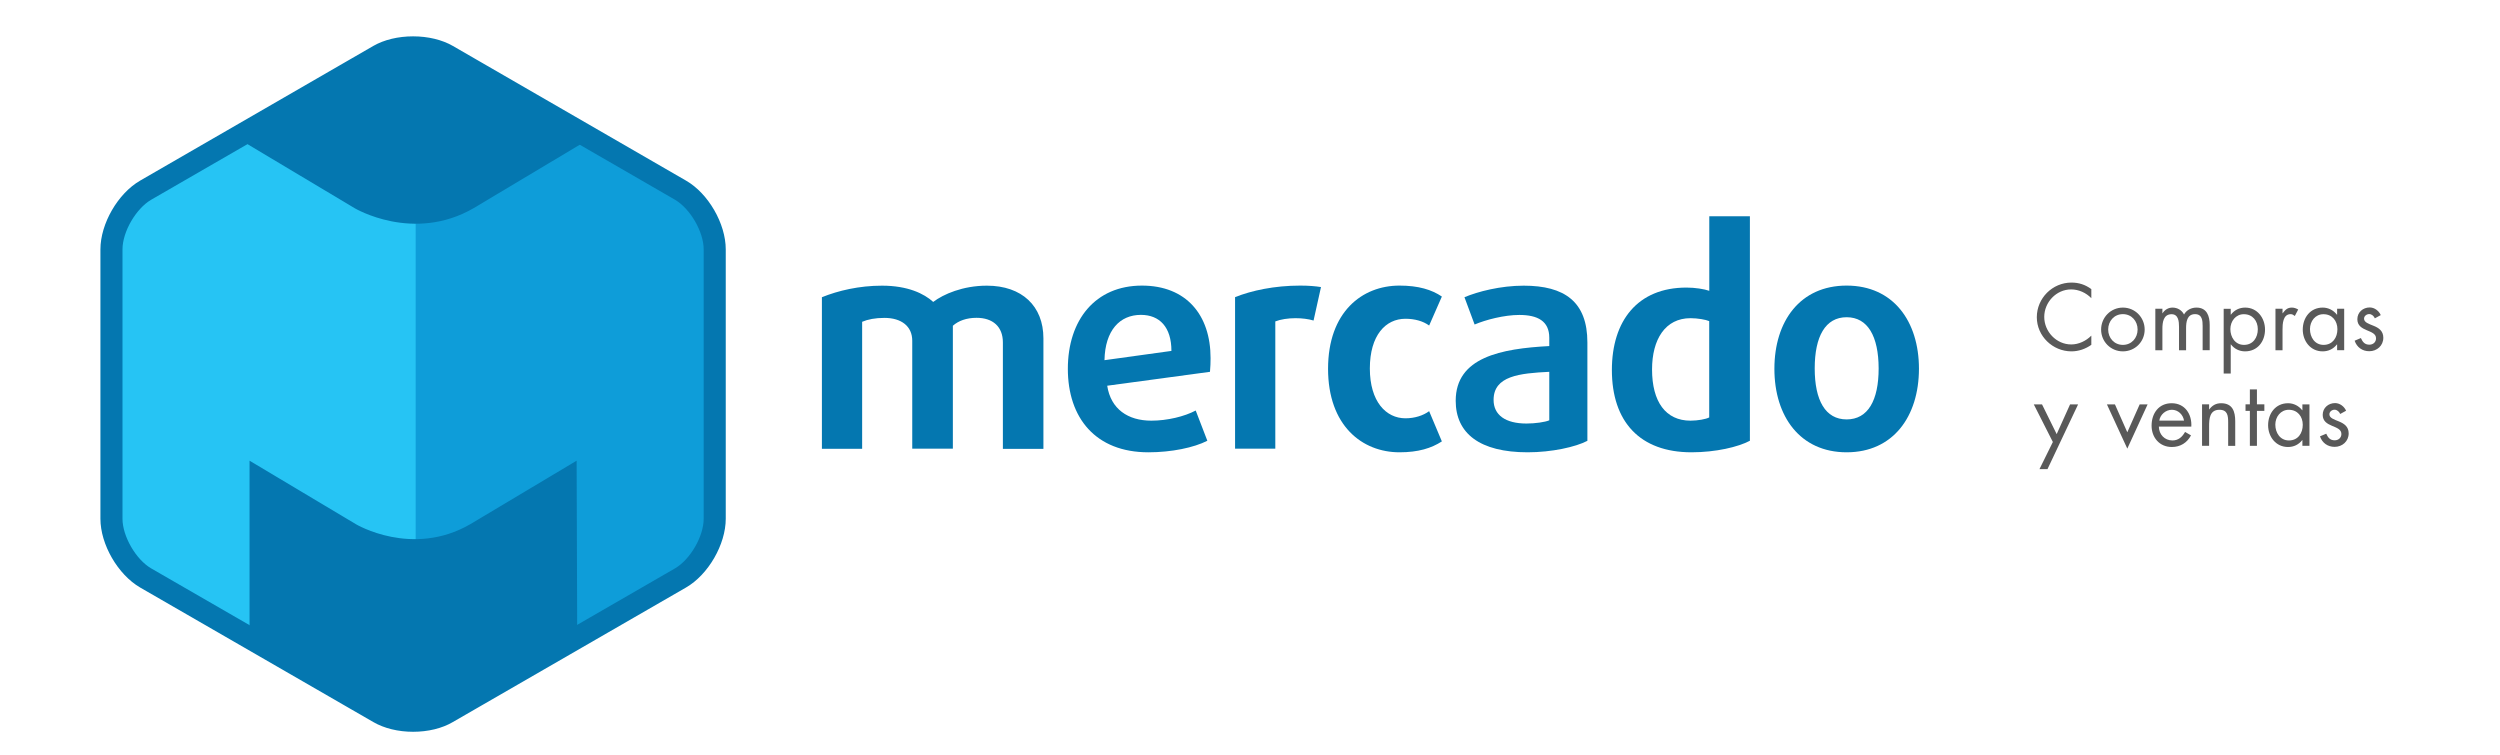 <?xml version="1.0" encoding="utf-8"?>
<!-- Generator: Adobe Illustrator 16.0.0, SVG Export Plug-In . SVG Version: 6.00 Build 0)  -->
<!DOCTYPE svg PUBLIC "-//W3C//DTD SVG 1.0//EN" "http://www.w3.org/TR/2001/REC-SVG-20010904/DTD/svg10.dtd">
<svg version="1.0" id="Layer_1" xmlns="http://www.w3.org/2000/svg" xmlns:xlink="http://www.w3.org/1999/xlink" x="0px" y="0px"
	 width="339.82px" height="102.65px" viewBox="0 0 339.82 102.65" enable-background="new 0 0 339.82 102.65" xml:space="preserve">
<g>
	<g>
		<g>
			<path fill="#08B5C8" d="M97.15,33.9c0-2.95-2.08-6.57-4.65-8.04L60.8,7.55c-2.56-1.47-6.74-1.47-9.3,0L19.8,25.86
				c-2.55,1.47-4.65,5.1-4.65,8.04v36.61c0,2.95,2.1,6.57,4.65,8.05l31.71,18.3c2.56,1.48,6.74,1.48,9.3,0l31.7-18.3
				c2.57-1.48,4.65-5.1,4.65-8.05V33.9z"/>
		</g>
	</g>
	<g>
		<g>
			<path fill="#26C4F4" d="M97.15,33.9c0-2.95-2.08-6.57-4.65-8.04L60.8,7.55c-2.56-1.47-6.74-1.47-9.3,0L19.8,25.86
				c-2.55,1.47-4.65,5.1-4.65,8.04v36.61c0,2.95,2.1,6.57,4.65,8.05l31.71,18.3c2.56,1.48,6.74,1.48,9.3,0l31.7-18.3
				c2.57-1.48,4.65-5.1,4.65-8.05V33.9z"/>
		</g>
	</g>
	<g>
		<polygon fill="#0E9DD9" points="56.5,5.37 56.5,97.6 93.78,76.85 97.52,70.84 96.27,28.08 59.93,6.08 		"/>
	</g>
	<g>
		<path fill="#0477B0" d="M79.45,19.29l-15.08,9.01c-8.21,4.75-16.16,0-16.16,0l-15.08-9.01L53.29,7.44l3.35-0.31l4.49,1.47
			L79.45,19.29z"/>
	</g>
	<g>
		<path fill="#0477B0" d="M78.46,86.91l-0.08-24.29l-14.47,8.64c-7.89,4.56-15.52,0-15.52,0l-14.47-8.64v23.94l17.58,9.55
			c0,0,4.51,2.86,9.3,0L78.46,86.91z"/>
	</g>
	<g>
		<g>
			<path fill="#0477B0" d="M56.15,99.47c-2.02,0-3.94-0.47-5.4-1.32l-31.7-18.29c-3.03-1.76-5.4-5.86-5.4-9.35V33.9
				c0-3.49,2.37-7.6,5.4-9.35l31.7-18.31c1.46-0.84,3.38-1.3,5.4-1.3c2.02,0,3.94,0.46,5.4,1.3l31.7,18.31
				c3.03,1.74,5.4,5.85,5.4,9.35v36.61c0,3.49-2.37,7.6-5.4,9.35l-31.7,18.29C60.09,99.01,58.17,99.47,56.15,99.47z M56.15,7.93
				c-1.48,0-2.9,0.34-3.89,0.91L20.55,27.15c-2.07,1.21-3.9,4.35-3.9,6.75v36.61c0,2.39,1.83,5.55,3.9,6.75l31.71,18.3
				c1.99,1.15,5.8,1.15,7.79,0l31.7-18.3c2.07-1.2,3.9-4.35,3.9-6.75V33.9c0-2.39-1.83-5.54-3.9-6.75L60.05,8.84
				C59.06,8.28,57.63,7.93,56.15,7.93z"/>
		</g>
	</g>
</g>
<g>
	<path fill="#0477B0" d="M136.32,60.99V46.54c0-2.13-1.36-3.34-3.58-3.34c-1.36,0-2.46,0.4-3.22,1.08v16.71H124V46.31
		c0-1.94-1.45-3.1-3.78-3.1c-1.25,0-2.26,0.2-3.03,0.53v17.26h-5.47v-20.6c2.22-0.9,5.07-1.57,8.17-1.57c3.5,0,5.72,1.08,6.96,2.21
		c1.38-1.05,4.03-2.21,7.29-2.21c4.78,0,7.69,2.78,7.69,7.16v15.02H136.32z"/>
	<path fill="#0477B0" d="M164.47,50.54l-13.97,1.89c0.49,3.18,2.82,4.75,6,4.75c2.17,0,4.51-0.57,6.03-1.38l1.58,4.11
		c-1.81,0.93-4.87,1.57-8.01,1.57c-7.17,0-10.95-4.66-10.95-11.35c0-6.65,3.74-11.31,10.07-11.31c5.99,0,9.33,3.95,9.33,9.86
		C164.54,49.28,164.54,49.89,164.47,50.54z M155.08,42.8c-2.86,0-4.87,2.09-4.95,6.16l9.1-1.26
		C159.23,44.46,157.62,42.8,155.08,42.8z"/>
	<path fill="#0477B0" d="M178.55,43.57c-0.69-0.21-1.57-0.32-2.46-0.32c-1,0-2.05,0.16-2.74,0.44v17.3h-5.47v-20.6
		c2.25-0.9,5.35-1.57,8.86-1.57c1.13,0,2.09,0.08,2.82,0.2L178.55,43.57z"/>
	<path fill="#0477B0" d="M190.23,61.48c-5.08,0-9.71-3.62-9.71-11.35s4.63-11.31,9.71-11.31c2.58,0,4.39,0.56,5.76,1.49l-1.73,3.94
		c-0.81-0.6-1.97-0.92-3.22-0.92c-2.7,0-4.84,2.25-4.84,6.76c0,4.51,2.21,6.77,4.84,6.77c1.25,0,2.41-0.37,3.22-0.97l1.73,4.11
		C194.57,60.92,192.8,61.48,190.23,61.48z"/>
	<path fill="#0477B0" d="M207.65,61.48c-6.51,0-9.78-2.57-9.78-7c0-5.92,6.16-7.09,12.72-7.44v-1.13c0-2.26-1.57-3.1-4.07-3.1
		c-2.05,0-4.55,0.65-6.08,1.3l-1.38-3.71c1.82-0.77,4.91-1.57,8.05-1.57c5.56,0,8.66,2.18,8.66,7.72v13.37
		C214.18,60.76,210.91,61.48,207.65,61.48z M210.59,50.54c-4.02,0.2-7.57,0.55-7.57,3.82c0,2.05,1.61,3.21,4.47,3.21
		c1.17,0,2.54-0.19,3.1-0.44V50.54z"/>
	<path fill="#0477B0" d="M229.92,61.48c-7,0-10.82-4.14-10.82-11.19c0-6.69,3.5-11.2,10.14-11.2c1.17,0,2.42,0.2,3.1,0.44V29.4h5.52
		v30.51C236.27,60.76,233.21,61.48,229.92,61.48z M232.33,43.65c-0.45-0.2-1.58-0.4-2.54-0.4c-3.42,0-5.23,2.85-5.23,6.97
		c0,4.39,1.85,6.96,5.23,6.96c0.97,0,2.1-0.2,2.54-0.44V43.65z"/>
	<path fill="#0477B0" d="M251.01,61.48c-6.32,0-9.82-4.87-9.82-11.35c0-6.48,3.5-11.31,9.82-11.31c6.32,0,9.83,4.83,9.83,11.31
		C260.83,56.61,257.33,61.48,251.01,61.48z M251.01,43.12c-2.89,0-4.34,2.61-4.34,6.96c0,4.34,1.45,6.93,4.34,6.93
		c2.9,0,4.35-2.59,4.35-6.93C255.35,45.74,253.9,43.12,251.01,43.12z"/>
</g>
<g>
	<path fill="#595959" d="M284.28,40.54c-0.72-0.74-1.71-1.2-2.76-1.2c-2.02,0-3.65,1.75-3.65,3.74s1.64,3.74,3.67,3.74
		c1.02,0,2.02-0.48,2.73-1.2v1.25c-0.78,0.56-1.74,0.89-2.7,0.89c-2.55,0-4.71-2.07-4.71-4.64c0-2.59,2.12-4.71,4.71-4.71
		c1.01,0,1.89,0.29,2.7,0.89V40.54z"/>
	<path fill="#595959" d="M285.6,44.8c0-1.65,1.31-2.99,2.96-2.99c1.65,0,2.96,1.33,2.96,2.99c0,1.66-1.32,2.96-2.96,2.96
		C286.92,47.76,285.6,46.45,285.6,44.8z M286.56,44.79c0,1.15,0.82,2.09,2,2.09s2-0.94,2-2.09c0-1.14-0.81-2.09-2-2.09
		S286.56,43.65,286.56,44.79z"/>
	<path fill="#595959" d="M293.93,42.58h0.02c0.3-0.47,0.78-0.77,1.36-0.77c0.66,0,1.26,0.35,1.56,0.94
		c0.34-0.62,1.01-0.94,1.69-0.94c1.44,0,1.8,1.18,1.8,2.36v3.43h-0.96v-3.27c0-0.73-0.05-1.63-1.03-1.63c-1.1,0-1.22,1.07-1.22,1.92
		v2.99h-0.96v-3.2c0-0.7-0.08-1.7-1.01-1.7c-1.13,0-1.25,1.14-1.25,1.99v2.91h-0.96v-5.64h0.96V42.58z"/>
	<path fill="#595959" d="M303.22,42.77h0.02c0.47-0.62,1.16-0.96,1.94-0.96c1.66,0,2.7,1.43,2.7,2.99c0,1.61-1.02,2.96-2.71,2.96
		c-0.77,0-1.47-0.34-1.93-0.95h-0.02v3.96h-0.96v-8.8h0.96V42.77z M303.17,44.73c0,1.1,0.65,2.15,1.85,2.15c1.24,0,1.88-1,1.88-2.13
		c0-1.13-0.71-2.04-1.89-2.04C303.89,42.7,303.17,43.67,303.17,44.73z"/>
	<path fill="#595959" d="M310.26,42.58h0.02c0.34-0.44,0.62-0.77,1.25-0.77c0.32,0,0.59,0.11,0.86,0.26l-0.46,0.88
		c-0.19-0.13-0.32-0.25-0.57-0.25c-1.06,0-1.1,1.36-1.1,2.09v2.82h-0.96v-5.64h0.96V42.58z"/>
	<path fill="#595959" d="M318.64,47.6h-0.96v-0.78h-0.03c-0.49,0.62-1.15,0.94-1.94,0.94c-1.65,0-2.7-1.4-2.7-2.96
		c0-1.61,1.02-2.99,2.71-2.99c0.77,0,1.46,0.36,1.93,0.96h0.03v-0.8h0.96V47.6z M313.99,44.73c0,1.1,0.65,2.15,1.85,2.15
		c1.23,0,1.88-1,1.88-2.13c0-1.13-0.71-2.04-1.89-2.04C314.71,42.7,313.99,43.67,313.99,44.73z"/>
	<path fill="#595959" d="M322.81,43.27c-0.13-0.3-0.42-0.58-0.77-0.58c-0.34,0-0.7,0.26-0.7,0.62c0,0.52,0.65,0.71,1.31,0.98
		s1.31,0.67,1.31,1.62c0,1.07-0.86,1.83-1.91,1.83c-0.95,0-1.69-0.54-1.99-1.43l0.85-0.36c0.24,0.53,0.52,0.9,1.15,0.9
		c0.52,0,0.91-0.35,0.91-0.86c0-1.26-2.54-0.83-2.54-2.6c0-0.95,0.77-1.6,1.68-1.6c0.65,0,1.25,0.46,1.5,1.04L322.81,43.27z"/>
	<path fill="#595959" d="M276.45,54.97h1.12l1.99,4.04l1.82-4.04h1.09l-4.16,8.8h-1.09l1.82-3.69L276.45,54.97z"/>
	<path fill="#595959" d="M289.16,58.76l1.68-3.79h1.08l-2.76,6.01l-2.77-6.01h1.09L289.16,58.76z"/>
	<path fill="#595959" d="M293.45,57.99c0.01,1.04,0.76,1.88,1.85,1.88c0.81,0,1.34-0.49,1.71-1.16l0.81,0.47
		c-0.54,1.01-1.45,1.58-2.6,1.58c-1.68,0-2.76-1.28-2.76-2.9c0-1.67,0.97-3.05,2.73-3.05c1.81,0,2.77,1.5,2.67,3.18H293.45z
		 M296.87,57.17c-0.13-0.82-0.81-1.47-1.65-1.47c-0.83,0-1.6,0.66-1.71,1.47H296.87z"/>
	<path fill="#595959" d="M300.28,55.65h0.02c0.4-0.54,0.91-0.84,1.61-0.84c1.56,0,1.92,1.13,1.92,2.45v3.35h-0.96v-3.18
		c0-0.91-0.07-1.73-1.19-1.73c-1.32,0-1.4,1.22-1.4,2.23v2.67h-0.96v-5.64h0.96V55.65z"/>
	<path fill="#595959" d="M306.78,60.6h-0.96v-4.75h-0.59v-0.89h0.59v-2.03h0.96v2.03h1.01v0.89h-1.01V60.6z"/>
	<path fill="#595959" d="M313.92,60.6h-0.96v-0.78h-0.02c-0.49,0.62-1.15,0.94-1.94,0.94c-1.65,0-2.7-1.4-2.7-2.96
		c0-1.61,1.02-2.99,2.71-2.99c0.77,0,1.46,0.36,1.93,0.96h0.02v-0.8h0.96V60.6z M309.28,57.72c0,1.1,0.65,2.15,1.85,2.15
		c1.24,0,1.88-1,1.88-2.13c0-1.13-0.71-2.04-1.9-2.04C310,55.7,309.28,56.67,309.28,57.72z"/>
	<path fill="#595959" d="M318.1,56.27c-0.13-0.3-0.42-0.58-0.77-0.58c-0.34,0-0.7,0.26-0.7,0.62c0,0.52,0.65,0.71,1.31,0.98
		c0.66,0.28,1.31,0.67,1.31,1.62c0,1.07-0.86,1.83-1.91,1.83c-0.95,0-1.69-0.54-1.99-1.43l0.85-0.36c0.24,0.53,0.52,0.9,1.15,0.9
		c0.52,0,0.91-0.35,0.91-0.86c0-1.26-2.54-0.83-2.54-2.6c0-0.95,0.77-1.6,1.68-1.6c0.65,0,1.25,0.46,1.5,1.04L318.1,56.27z"/>
</g>
<g>
</g>
<g>
</g>
<g>
</g>
<g>
</g>
<g>
</g>
<g>
</g>
</svg>
